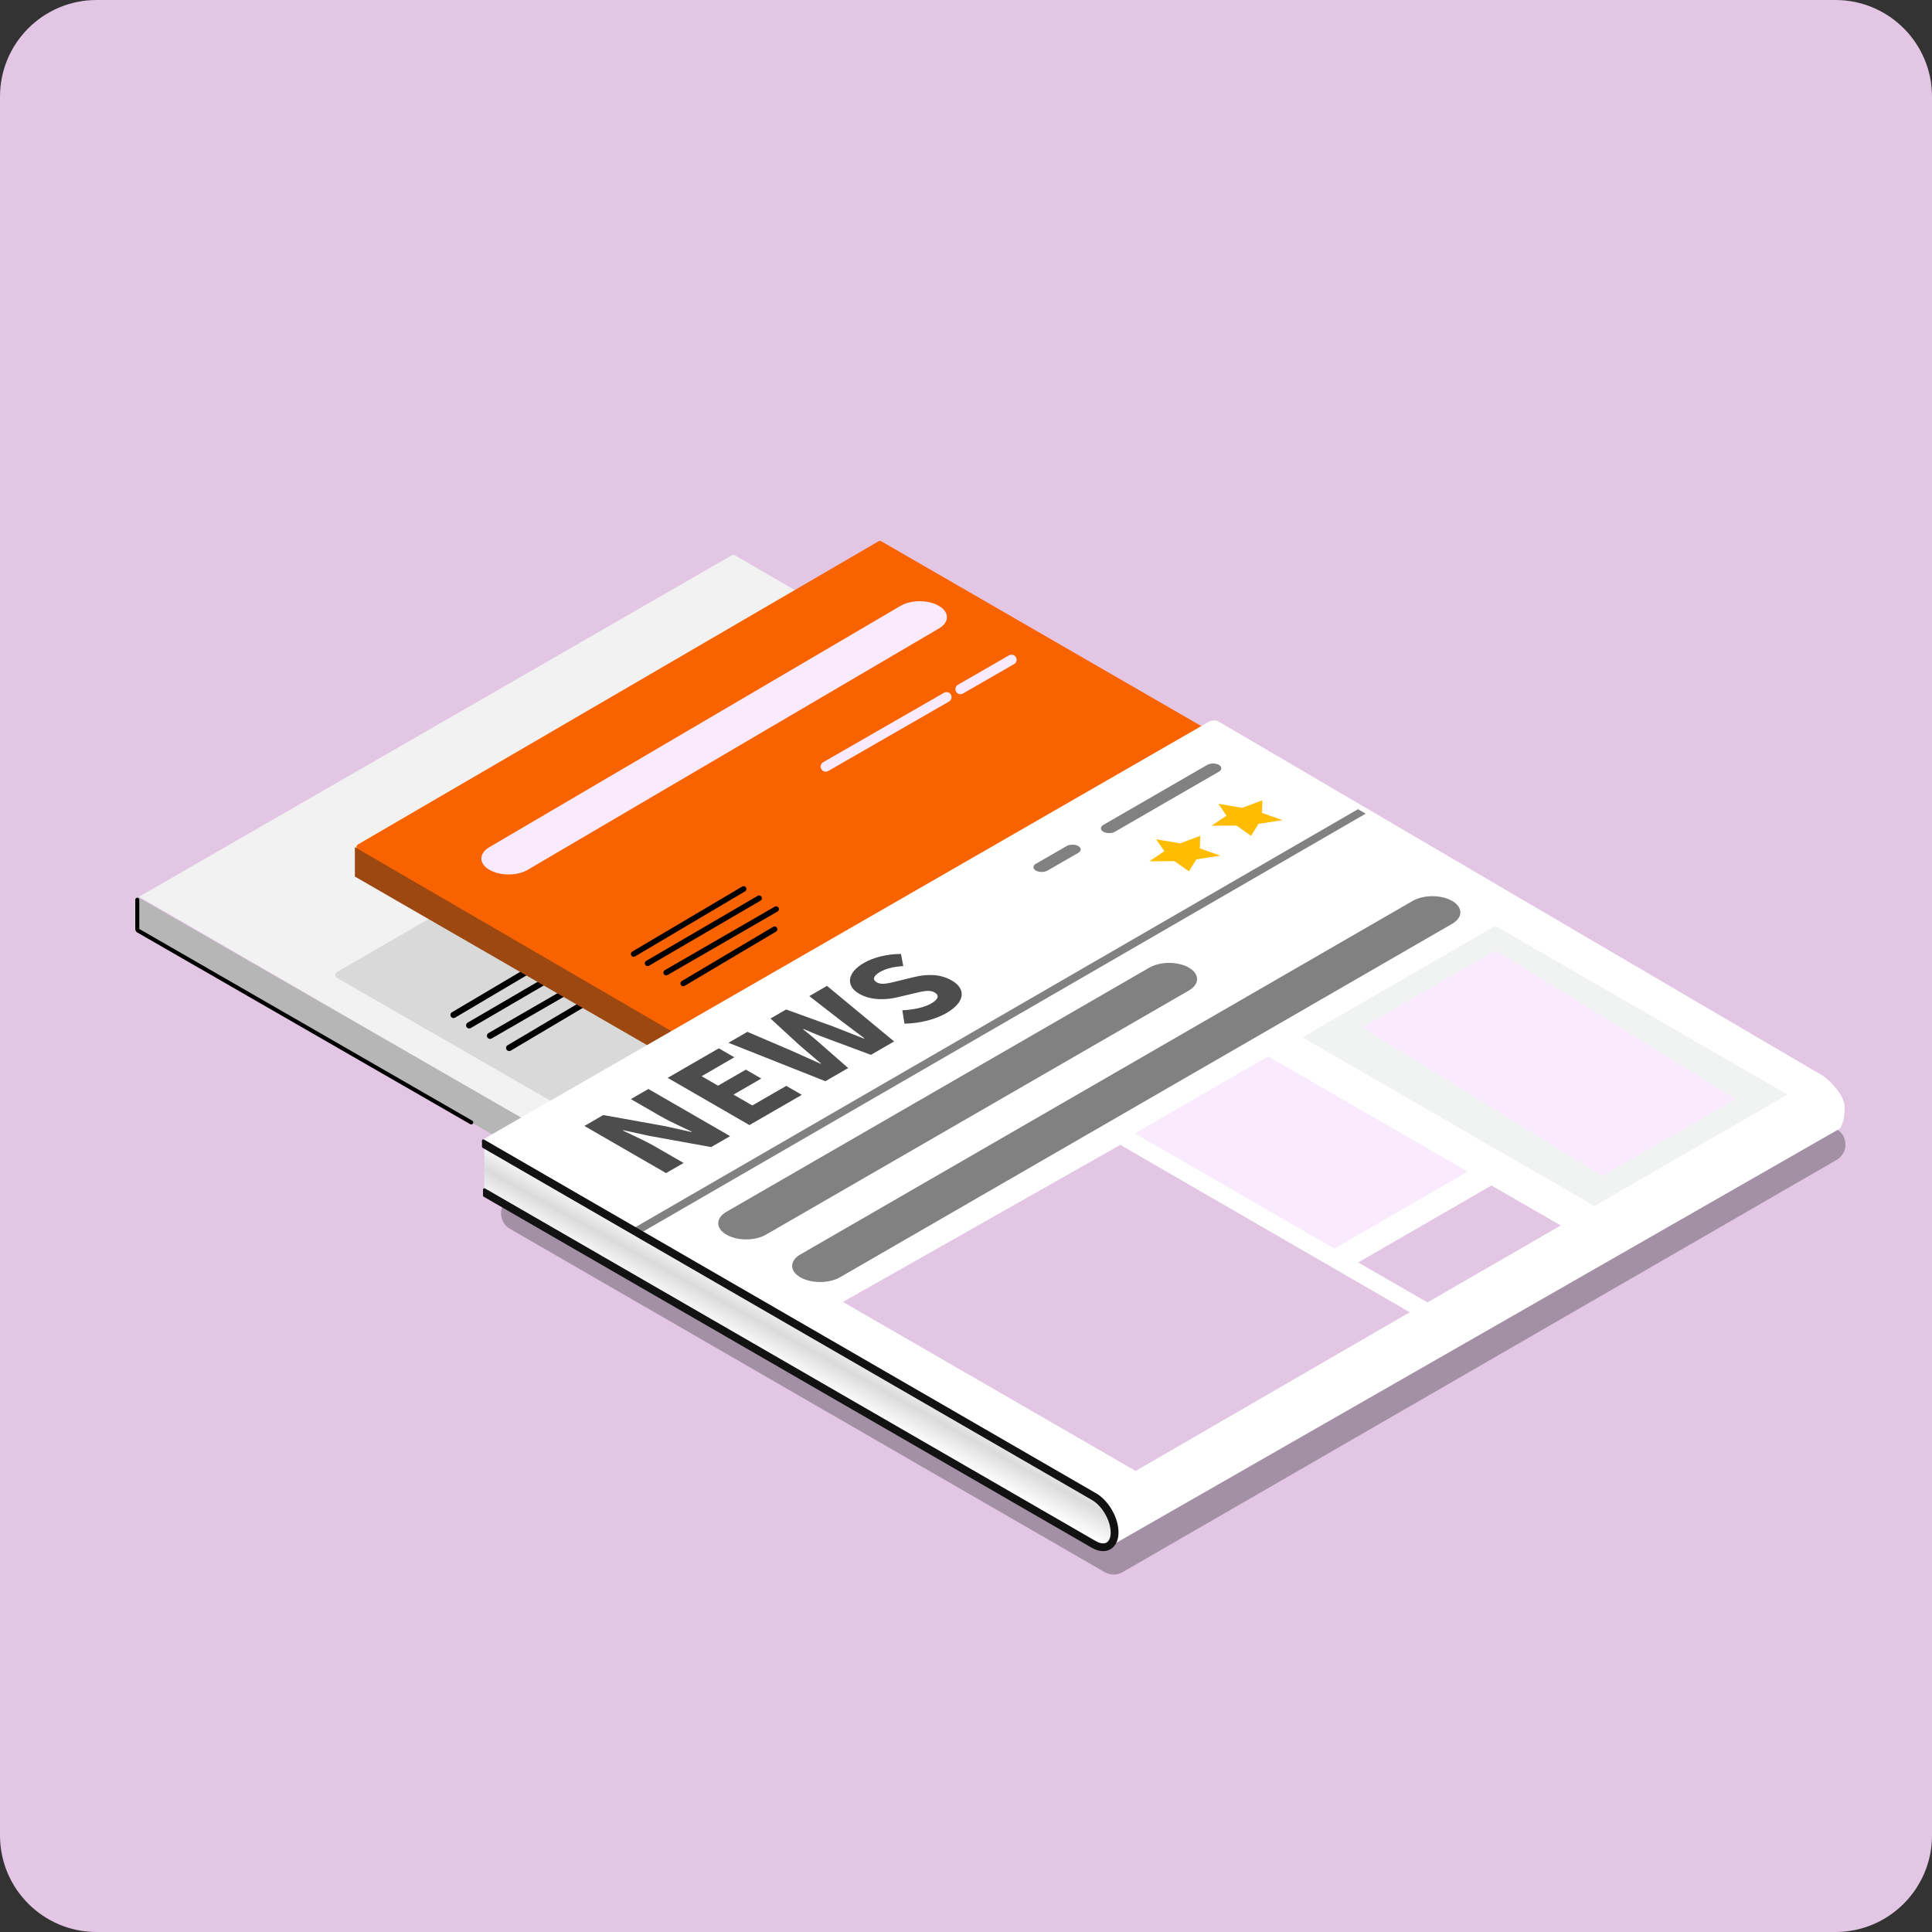 <svg width="160" height="160" viewBox="0 0 160 160" fill="none" xmlns="http://www.w3.org/2000/svg">
<rect x="0" y="0" width="160" height="160" fill="#333333" stroke="none"/>
<path d="M0 8C0 3.582 3.582 0 8 0H152C156.418 0 160 3.582 160 8V152C160 156.419 156.418 160 152 160H8C3.582 160 0 156.419 0 152V8Z" fill="#E3C6E4"/>
<path d="M79.3 113.327L127.802 84.915L60.878 45.995C60.788 45.943 60.678 45.943 60.589 45.995L11.512 74.264L79.011 113.328C79.1 113.38 79.211 113.379 79.3 113.327Z" fill="#F2F2F2"/>
<path d="M127.802 87.627V84.915L79.3 113.184C79.211 113.236 79.101 113.236 79.012 113.185L11.368 74.264V76.833C11.368 76.936 11.423 77.031 11.512 77.082L78.868 115.919C78.957 115.971 79.067 115.971 79.156 115.919L127.659 87.876C127.748 87.825 127.802 87.73 127.802 87.627Z" fill="#B6B6B6"/>
<path d="M122.336 85.165L79.156 110.306C79.067 110.358 78.957 110.358 78.867 110.306L27.92 80.99C27.727 80.879 27.727 80.602 27.919 80.491L71.384 55.35C71.473 55.298 71.583 55.298 71.672 55.35L122.335 84.667C122.527 84.777 122.527 85.053 122.336 85.165Z" fill="#D9D9D9"/>
<path fill-rule="evenodd" clip-rule="evenodd" d="M72.471 57.152C72.543 57.276 72.5 57.435 72.376 57.506L67.626 60.239C67.502 60.311 67.344 60.268 67.273 60.144C67.201 60.02 67.244 59.862 67.368 59.79L72.118 57.057C72.242 56.986 72.4 57.028 72.471 57.152ZM66.427 60.63C66.498 60.755 66.455 60.913 66.331 60.984L55.105 67.437C54.981 67.508 54.823 67.465 54.751 67.341C54.68 67.217 54.723 67.059 54.847 66.988L66.073 60.535C66.197 60.464 66.355 60.506 66.427 60.63Z" fill="black"/>
<path fill-rule="evenodd" clip-rule="evenodd" d="M11.368 74.347C11.46 74.347 11.536 74.422 11.536 74.514V76.932L39.11 92.808C39.19 92.854 39.218 92.957 39.172 93.037C39.126 93.117 39.023 93.145 38.943 93.099L11.368 77.222C11.264 77.162 11.2 77.052 11.2 76.932V74.514C11.2 74.422 11.275 74.347 11.368 74.347Z" fill="black"/>
<path fill-rule="evenodd" clip-rule="evenodd" d="M72.758 94.57C72.831 94.693 72.79 94.852 72.667 94.925L64.175 99.962C64.052 100.035 63.894 99.995 63.821 99.871C63.748 99.748 63.788 99.59 63.911 99.516L72.403 94.479C72.526 94.406 72.685 94.447 72.758 94.57Z" fill="black"/>
<path fill-rule="evenodd" clip-rule="evenodd" d="M72.903 92.701C72.975 92.825 72.932 92.984 72.808 93.055L62.59 98.956C62.466 99.028 62.307 98.985 62.236 98.861C62.164 98.737 62.207 98.579 62.331 98.507L72.549 92.607C72.673 92.535 72.832 92.578 72.903 92.701Z" fill="black"/>
<path fill-rule="evenodd" clip-rule="evenodd" d="M71.319 91.693C71.391 91.817 71.349 91.975 71.226 92.047L60.863 98.092C60.74 98.164 60.581 98.122 60.509 97.999C60.437 97.875 60.479 97.716 60.602 97.644L70.965 91.6C71.088 91.528 71.247 91.569 71.319 91.693Z" fill="black"/>
<path fill-rule="evenodd" clip-rule="evenodd" d="M69.879 90.828C69.952 90.951 69.911 91.11 69.788 91.183L59.57 97.228C59.447 97.3 59.288 97.26 59.215 97.137C59.142 97.013 59.183 96.855 59.306 96.782L69.525 90.737C69.648 90.664 69.806 90.705 69.879 90.828Z" fill="black"/>
<path fill-rule="evenodd" clip-rule="evenodd" d="M61.532 88.237C61.605 88.36 61.564 88.519 61.441 88.592L52.95 93.629C52.827 93.702 52.668 93.661 52.595 93.538C52.522 93.415 52.562 93.256 52.685 93.183L61.177 88.146C61.3 88.073 61.459 88.114 61.532 88.237Z" fill="black"/>
<path fill-rule="evenodd" clip-rule="evenodd" d="M61.678 86.369C61.749 86.493 61.707 86.651 61.583 86.722L51.364 92.623C51.24 92.695 51.082 92.653 51.01 92.529C50.939 92.405 50.981 92.246 51.105 92.175L61.324 86.274C61.448 86.202 61.606 86.245 61.678 86.369Z" fill="black"/>
<path fill-rule="evenodd" clip-rule="evenodd" d="M60.094 85.36C60.166 85.484 60.125 85.642 60.001 85.714L49.639 91.759C49.515 91.831 49.356 91.789 49.284 91.666C49.212 91.542 49.254 91.384 49.378 91.311L59.74 85.267C59.864 85.195 60.022 85.236 60.094 85.36Z" fill="black"/>
<path fill-rule="evenodd" clip-rule="evenodd" d="M58.654 84.495C58.727 84.618 58.686 84.777 58.563 84.85L48.344 90.895C48.221 90.968 48.062 90.927 47.989 90.804C47.916 90.681 47.957 90.522 48.08 90.449L58.299 84.404C58.422 84.331 58.581 84.372 58.654 84.495Z" fill="black"/>
<path fill-rule="evenodd" clip-rule="evenodd" d="M50.882 81.617C50.955 81.74 50.914 81.899 50.791 81.972L42.3 87.009C42.176 87.082 42.017 87.041 41.944 86.918C41.871 86.795 41.912 86.636 42.035 86.564L50.527 81.526C50.65 81.453 50.809 81.494 50.882 81.617Z" fill="black"/>
<path fill-rule="evenodd" clip-rule="evenodd" d="M51.027 79.748C51.099 79.872 51.056 80.03 50.932 80.102L40.714 86.003C40.59 86.074 40.431 86.032 40.36 85.908C40.288 85.784 40.331 85.626 40.455 85.554L50.673 79.653C50.797 79.582 50.956 79.624 51.027 79.748Z" fill="black"/>
<path fill-rule="evenodd" clip-rule="evenodd" d="M49.443 78.74C49.515 78.863 49.473 79.022 49.35 79.094L38.987 85.139C38.864 85.211 38.705 85.169 38.633 85.046C38.561 84.922 38.603 84.763 38.726 84.691L49.089 78.647C49.212 78.574 49.371 78.616 49.443 78.74Z" fill="black"/>
<path fill-rule="evenodd" clip-rule="evenodd" d="M48.003 77.874C48.076 77.998 48.035 78.156 47.912 78.229L37.694 84.274C37.571 84.347 37.412 84.306 37.339 84.183C37.266 84.06 37.307 83.901 37.43 83.828L47.648 77.783C47.772 77.711 47.931 77.751 48.003 77.874Z" fill="black"/>
<path d="M132.897 79.869L89.544 104.968C89.465 105.014 89.367 105.014 89.287 104.968L29.643 70.377C29.473 70.278 29.473 70.033 29.643 69.934L72.742 44.835C72.821 44.789 72.919 44.788 72.999 44.834L132.897 79.425C133.068 79.524 133.068 79.77 132.897 79.869Z" fill="#F86300"/>
<path d="M77.759 50.177C76.879 49.66 75.454 49.66 74.575 50.177L40.524 70.16C39.644 70.677 39.644 71.514 40.524 72.031C41.404 72.548 42.829 72.548 43.708 72.031L77.759 52.047C78.639 51.531 78.639 50.694 77.759 50.177Z" fill="#FAEAFD"/>
<path d="M133.153 81.956V79.647L89.416 105.043V107.223L133.153 81.956Z" fill="url(#paint0_linear_44094_35273)"/>
<path d="M29.39 72.593L89.415 107.223V105.043L29.39 70.156V72.593Z" fill="#9C4810"/>
<path fill-rule="evenodd" clip-rule="evenodd" d="M84.135 54.427C84.251 54.628 84.182 54.884 83.981 54.999L79.749 57.435C79.548 57.551 79.292 57.482 79.177 57.281C79.061 57.081 79.13 56.824 79.331 56.709L83.563 54.273C83.764 54.158 84.02 54.227 84.135 54.427ZM78.749 57.527C78.864 57.727 78.795 57.984 78.594 58.099L68.59 63.85C68.389 63.965 68.133 63.896 68.018 63.695C67.902 63.494 67.972 63.238 68.172 63.123L78.177 57.372C78.377 57.257 78.633 57.326 78.749 57.527Z" fill="#FAEAFD"/>
<path fill-rule="evenodd" clip-rule="evenodd" d="M83.843 88.123C83.908 88.233 83.871 88.374 83.762 88.439L76.194 92.928C76.085 92.993 75.943 92.957 75.878 92.848C75.813 92.738 75.849 92.596 75.959 92.531L83.526 88.042C83.636 87.977 83.778 88.013 83.843 88.123Z" fill="black"/>
<path fill-rule="evenodd" clip-rule="evenodd" d="M83.972 86.458C84.036 86.569 83.998 86.71 83.887 86.773L74.781 92.032C74.671 92.096 74.529 92.058 74.466 91.948C74.402 91.837 74.44 91.696 74.55 91.632L83.656 86.374C83.767 86.31 83.908 86.348 83.972 86.458Z" fill="black"/>
<path fill-rule="evenodd" clip-rule="evenodd" d="M82.561 85.559C82.625 85.669 82.588 85.811 82.478 85.875L73.243 91.262C73.133 91.326 72.991 91.289 72.927 91.179C72.863 91.069 72.9 90.927 73.01 90.863L82.245 85.476C82.355 85.412 82.496 85.449 82.561 85.559Z" fill="black"/>
<path fill-rule="evenodd" clip-rule="evenodd" d="M81.277 84.788C81.342 84.898 81.306 85.04 81.196 85.105L72.09 90.492C71.98 90.556 71.838 90.52 71.773 90.41C71.709 90.301 71.745 90.159 71.855 90.094L80.961 84.707C81.071 84.642 81.212 84.679 81.277 84.788Z" fill="black"/>
<path fill-rule="evenodd" clip-rule="evenodd" d="M74.094 82.479C74.159 82.589 74.123 82.73 74.014 82.796L66.446 87.285C66.337 87.35 66.195 87.314 66.13 87.204C66.065 87.094 66.101 86.953 66.211 86.888L73.778 82.398C73.888 82.333 74.029 82.37 74.094 82.479Z" fill="black"/>
<path fill-rule="evenodd" clip-rule="evenodd" d="M74.225 80.814C74.289 80.924 74.251 81.066 74.14 81.129L65.034 86.388C64.923 86.452 64.782 86.414 64.719 86.304C64.655 86.193 64.692 86.052 64.803 85.988L73.909 80.73C74.02 80.666 74.161 80.704 74.225 80.814Z" fill="black"/>
<path fill-rule="evenodd" clip-rule="evenodd" d="M72.814 79.915C72.878 80.025 72.841 80.167 72.73 80.231L63.496 85.618C63.386 85.682 63.244 85.645 63.18 85.535C63.116 85.425 63.153 85.283 63.263 85.219L72.498 79.832C72.608 79.768 72.749 79.805 72.814 79.915Z" fill="black"/>
<path fill-rule="evenodd" clip-rule="evenodd" d="M71.53 79.145C71.595 79.255 71.559 79.396 71.449 79.461L62.343 84.848C62.233 84.913 62.091 84.877 62.026 84.767C61.961 84.657 61.998 84.516 62.108 84.451L71.214 79.064C71.324 78.999 71.465 79.035 71.53 79.145Z" fill="black"/>
<path fill-rule="evenodd" clip-rule="evenodd" d="M64.347 76.836C64.412 76.945 64.376 77.087 64.267 77.152L56.699 81.641C56.59 81.706 56.448 81.67 56.383 81.56C56.318 81.451 56.354 81.309 56.464 81.244L64.031 76.755C64.141 76.69 64.282 76.726 64.347 76.836Z" fill="black"/>
<path fill-rule="evenodd" clip-rule="evenodd" d="M64.477 75.171C64.54 75.281 64.503 75.422 64.392 75.486L55.286 80.745C55.175 80.809 55.034 80.771 54.97 80.66C54.907 80.55 54.944 80.409 55.055 80.345L64.161 75.086C64.272 75.023 64.413 75.06 64.477 75.171Z" fill="black"/>
<path fill-rule="evenodd" clip-rule="evenodd" d="M63.066 74.272C63.13 74.382 63.093 74.523 62.982 74.588L53.748 79.975C53.638 80.039 53.496 80.002 53.432 79.892C53.368 79.781 53.405 79.64 53.515 79.576L62.75 74.189C62.86 74.125 63.001 74.162 63.066 74.272Z" fill="black"/>
<path fill-rule="evenodd" clip-rule="evenodd" d="M61.782 73.501C61.847 73.611 61.811 73.752 61.701 73.817L52.594 79.204C52.485 79.269 52.343 79.233 52.278 79.123C52.213 79.013 52.25 78.872 52.359 78.807L61.466 73.42C61.576 73.355 61.717 73.391 61.782 73.501Z" fill="black"/>
<path opacity="0.3" d="M152.1 93.513C153.08 94.079 153.08 95.495 152.1 96.061L92.962 130.203C92.507 130.466 91.946 130.466 91.491 130.203L42.229 101.765C41.248 101.199 41.248 99.783 42.229 99.217L101.367 65.075C101.822 64.812 102.382 64.812 102.837 65.075L152.1 93.513Z" fill="#121212"/>
<path d="M44.069 97.555L42.214 98.626L42.766 99.248L89.79 126.347L90.388 126.658L90.894 126.492L92.517 124.113L47.017 97.555H44.069Z" fill="#B4CAED"/>
<path d="M40.108 94.491V98.513L40.66 99.136L90.951 128.099H91.731L92.238 127.605V126.347L91.59 124.836L90.872 124.113L44.911 97.442L40.108 94.491Z" fill="url(#paint1_linear_44094_35273)"/>
<path d="M100.094 59.781L40.023 94.355L90.52 123.521C90.955 123.811 91.913 124.653 92.261 125.698C92.609 126.743 92.406 127.584 92.261 127.875L152.336 93.484C152.481 93.339 152.771 92.787 152.771 91.743C152.771 90.698 151.61 89.566 151.03 89.131L100.969 59.784C100.699 59.626 100.365 59.625 100.094 59.781Z" fill="white"/>
<path fill-rule="evenodd" clip-rule="evenodd" d="M74.729 83.667L74.903 84.776C76.236 84.751 77.502 84.406 78.382 83.896C80.001 82.958 79.96 81.858 78.839 81.21C77.884 80.658 76.813 80.641 75.663 80.924L74.439 81.222C74.373 81.238 74.309 81.254 74.247 81.269C73.524 81.447 72.994 81.577 72.612 81.355C72.226 81.135 72.334 80.811 72.861 80.504C73.401 80.193 74.015 80.064 74.804 80.006L74.617 79.002C73.455 79.002 72.322 79.296 71.545 79.745C70.134 80.558 70.03 81.65 71.151 82.297C72.139 82.866 73.384 82.821 74.36 82.58L75.613 82.285C75.651 82.276 75.688 82.267 75.725 82.258C76.499 82.074 76.994 81.956 77.398 82.19C77.805 82.422 77.739 82.746 77.108 83.111C76.543 83.435 75.634 83.626 74.729 83.667ZM60.329 86.358L61.898 85.453L65.53 87.009C65.938 87.196 66.353 87.38 66.77 87.565L66.77 87.565L66.77 87.565C67.16 87.738 67.551 87.912 67.938 88.088L67.979 88.064C67.398 87.574 66.817 87.08 66.248 86.594L63.807 84.348L65.103 83.601L68.996 85.008C69.814 85.328 70.677 85.668 71.541 86.009L71.582 85.984C71.049 85.587 70.525 85.192 70.014 84.808L70.014 84.808L69.723 84.589L67.025 82.493L68.486 81.646L74.048 86.249L72.126 87.358L68.39 85.967C67.755 85.735 67.124 85.465 66.555 85.22L66.514 85.245C66.593 85.309 66.674 85.374 66.756 85.441C67.104 85.721 67.472 86.016 67.801 86.312L70.242 88.45L68.353 89.541L60.329 86.358ZM59.529 86.818L55.294 89.263L55.299 89.267L62.065 93.174L66.403 90.671L65.116 89.927L62.301 91.551L60.745 90.65L63.049 89.321L61.77 88.582L59.466 89.911L58.105 89.126L60.815 87.561L59.529 86.818ZM48.397 93.246L48.394 93.248V93.244L48.397 93.246ZM48.397 93.246L49.963 92.343L55.089 93.265L57.248 93.746L57.289 93.722C57.091 93.626 56.873 93.523 56.646 93.416L56.646 93.416L56.646 93.416C55.978 93.102 55.227 92.748 54.633 92.401L52.246 91.023L53.699 90.185L60.465 94.091L58.896 94.996L53.757 94.066L51.619 93.597L51.578 93.622C51.803 93.732 52.046 93.846 52.296 93.964C52.943 94.269 53.639 94.597 54.213 94.93L56.613 96.312L55.16 97.15L48.397 93.246Z" fill="#4D4D4D"/>
<path d="M95.756 69.51L97.728 69.843L99.393 69.222L99.366 70.261L101.064 70.861L99.077 71.171L98.46 72.163L97.26 71.315L95.181 71.328L96.423 70.495L95.756 69.51Z" fill="#FFBC01"/>
<path d="M100.907 66.569L102.875 66.901L104.542 66.28L104.512 67.319L106.213 67.92L104.227 68.227L103.61 69.222L102.407 68.371L100.329 68.384L101.574 67.554L100.907 66.569Z" fill="#FFBC01"/>
<path d="M116.752 108.675L94.049 121.818L69.807 107.82L92.778 94.815L116.752 108.675Z" fill="#E3C6E4"/>
<path d="M121.546 97.031L105.02 87.488L93.982 93.864L110.508 103.403L121.546 97.031Z" fill="#FAEAFD"/>
<path d="M129.254 101.49L123.517 98.177L112.479 104.549L118.216 107.862L129.254 101.49Z" fill="#E3C6E4"/>
<path d="M148.034 90.647L132.048 99.875L107.852 85.907L123.837 76.679L148.034 90.647Z" fill="#F1F2F2"/>
<path d="M143.723 91.016L132.685 97.388L112.831 85.084L123.869 78.708L143.723 91.016Z" fill="#FAEAFD"/>
<path d="M112.463 67.015L52.496 101.701L53.131 102.067L113.098 67.385L112.463 67.015Z" fill="#818181"/>
<path d="M98.458 80.136C97.553 79.613 96.088 79.613 95.183 80.136L60.16 100.357C59.255 100.88 59.255 101.726 60.16 102.249C61.065 102.773 62.53 102.773 63.435 102.249L98.458 82.029C99.363 81.506 99.363 80.659 98.458 80.136Z" fill="#818181"/>
<path d="M120.263 74.611C119.358 74.088 117.893 74.088 116.988 74.611L66.282 103.889C65.377 104.412 65.377 105.259 66.282 105.782C67.187 106.301 68.653 106.301 69.557 105.782L120.263 76.504C121.168 75.981 121.168 75.134 120.263 74.611Z" fill="#818181"/>
<path fill-rule="evenodd" clip-rule="evenodd" d="M99.979 63.345C100.245 63.192 100.68 63.192 100.946 63.345C101.212 63.503 101.212 63.752 100.946 63.906L92.337 68.879C92.071 69.032 91.635 69.032 91.369 68.879C91.104 68.725 91.104 68.472 91.369 68.318L99.979 63.345ZM88.334 70.066C88.6 69.913 89.035 69.913 89.301 70.066V70.07C89.567 70.224 89.567 70.473 89.301 70.627L86.752 72.096C86.487 72.25 86.051 72.25 85.785 72.096C85.519 71.938 85.519 71.689 85.785 71.536L88.334 70.066Z" fill="#818181"/>
<path d="M90.694 123.752L40.023 94.464V94.962L90.478 124.126C91.367 124.636 92.089 125.89 92.089 126.915C92.089 127.364 91.948 127.692 91.695 127.841C91.437 127.986 91.085 127.945 90.694 127.721L40.109 98.513V99.012L90.478 128.09C90.781 128.265 91.08 128.352 91.354 128.352C91.558 128.352 91.745 128.306 91.911 128.206C92.305 127.978 92.521 127.517 92.521 126.907C92.521 125.724 91.72 124.333 90.694 123.744V123.752Z" fill="#121212"/>
<path fill-rule="evenodd" clip-rule="evenodd" d="M39.968 94.37C40.002 94.35 40.044 94.35 40.077 94.37L90.712 123.636C90.725 123.638 90.737 123.643 90.749 123.65C91.282 123.956 91.751 124.467 92.087 125.048C92.423 125.63 92.63 126.292 92.63 126.907C92.63 127.541 92.405 128.046 91.966 128.3C91.781 128.411 91.575 128.46 91.355 128.46C91.058 128.46 90.74 128.366 90.425 128.184L40.055 99.106C40.021 99.086 40.001 99.05 40.001 99.011V98.513C40.001 98.475 40.021 98.439 40.055 98.419C40.089 98.4 40.13 98.4 40.164 98.419L90.749 127.626C91.124 127.842 91.432 127.864 91.641 127.747C91.846 127.625 91.981 127.346 91.981 126.915C91.981 126.426 91.808 125.875 91.523 125.382C91.239 124.889 90.848 124.464 90.425 124.22L39.968 95.056C39.935 95.037 39.914 95.001 39.914 94.962V94.464C39.914 94.425 39.935 94.389 39.968 94.37ZM90.677 123.86C90.664 123.857 90.652 123.853 90.64 123.846L40.132 94.653V94.899L90.533 124.031C90.998 124.299 91.413 124.756 91.712 125.273C92.01 125.791 92.198 126.379 92.198 126.915C92.198 127.381 92.052 127.757 91.751 127.935L91.749 127.936C91.443 128.108 91.046 128.048 90.641 127.815L40.218 98.702V98.949L90.533 127.996C90.823 128.163 91.104 128.243 91.355 128.243C91.541 128.243 91.708 128.201 91.855 128.113L91.856 128.112C92.206 127.91 92.412 127.494 92.412 126.907C92.412 126.339 92.219 125.714 91.898 125.157C91.585 124.614 91.155 124.145 90.677 123.86Z" fill="#121212"/>
<defs>
<linearGradient id="paint0_linear_44094_35273" x1="108.142" y1="94.141" x2="109.168" y2="95.936" gradientUnits="userSpaceOnUse">
<stop stop-color="white"/>
<stop offset="0.506" stop-color="#CFCFCF"/>
<stop offset="1" stop-color="white"/>
</linearGradient>
<linearGradient id="paint1_linear_44094_35273" x1="67.883" y1="109.727" x2="65.707" y2="113.645" gradientUnits="userSpaceOnUse">
<stop stop-color="white"/>
<stop offset="0.486" stop-color="#DCDBDB"/>
<stop offset="1" stop-color="white"/>
</linearGradient>
</defs>
</svg>
